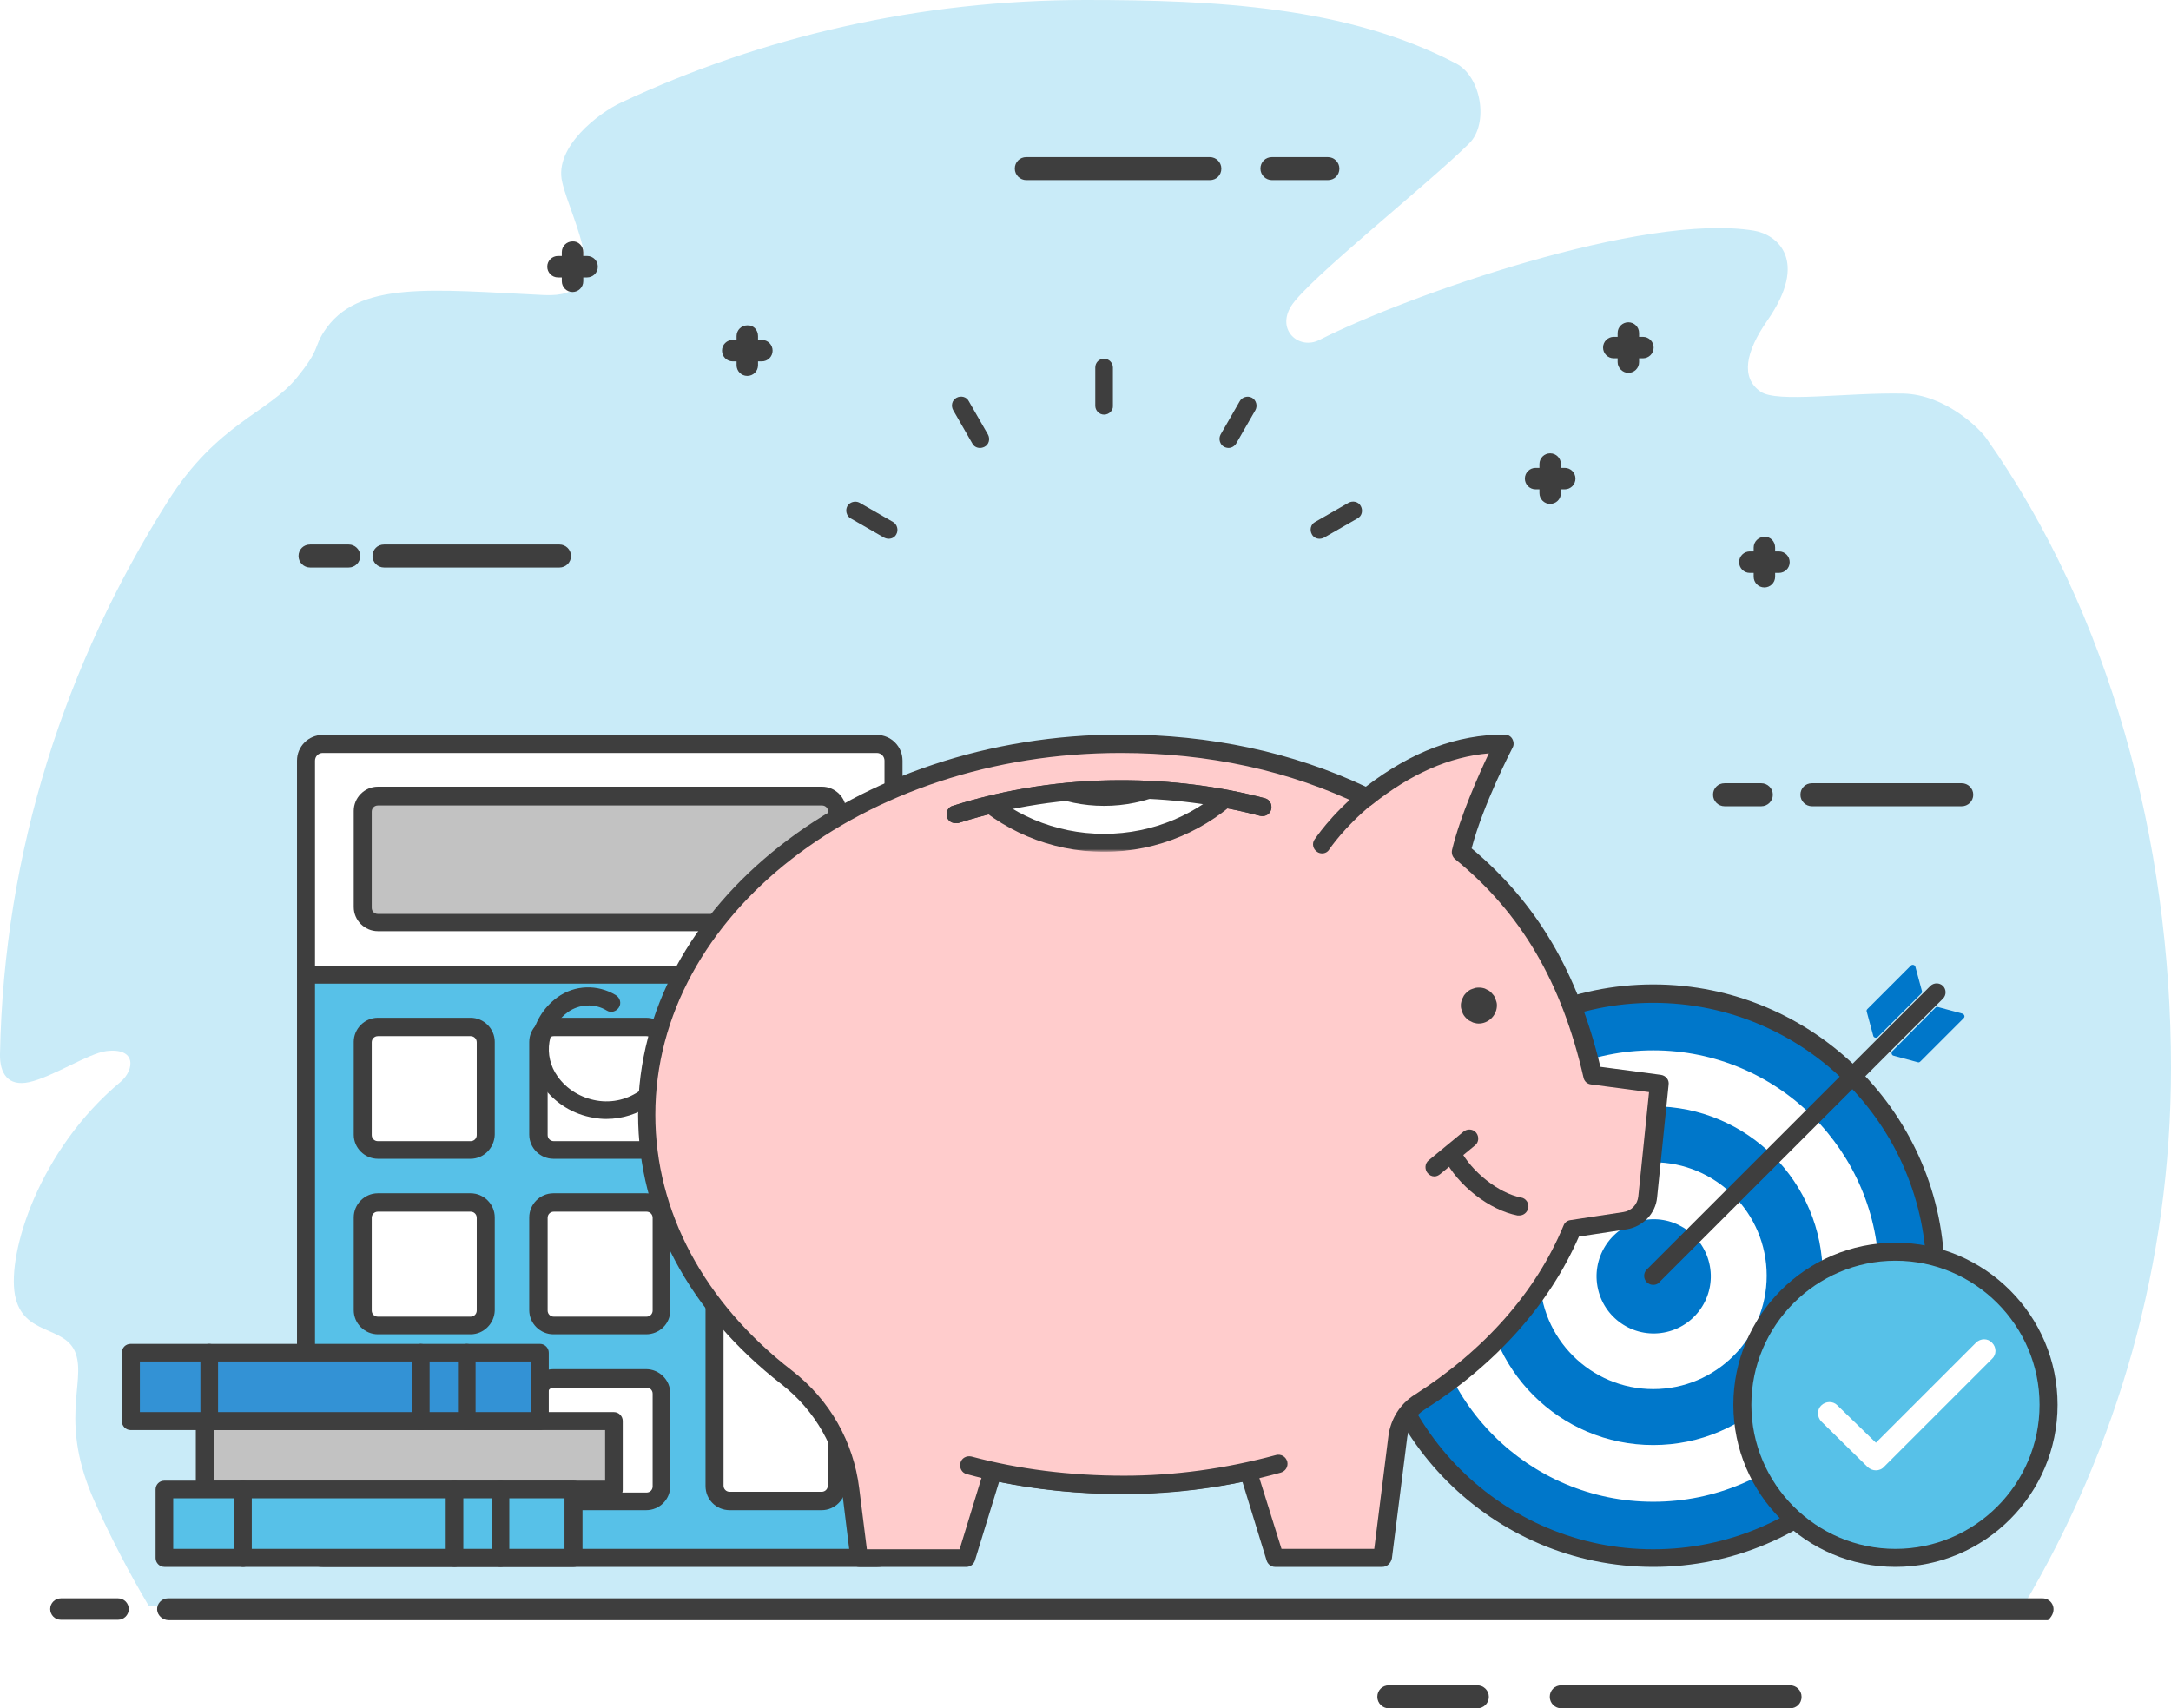 <?xml version="1.0" encoding="utf-8"?>
<!-- Generator: Adobe Illustrator 23.0.3, SVG Export Plug-In . SVG Version: 6.00 Build 0)  -->
<svg version="1.1" id="Layer_1" xmlns="http://www.w3.org/2000/svg" xmlns:xlink="http://www.w3.org/1999/xlink" x="0px" y="0px"
	 viewBox="0 0 566.5 445.8" style="enable-background:new 0 0 566.5 445.8;" xml:space="preserve">
<style type="text/css">
	.st0{fill:#F2F2F2;}
	.st1{fill:#FFFFFF;}
	.st2{opacity:0.83;fill:#0077CA;}
	.st3{fill:#1A3E6F;}
	.st4{fill:#2276BC;}
	.st5{fill:#58C0E7;}
	.st6{fill:#0077CA;}
	.st7{fill:#768BA9;}
	.st8{fill:none;stroke:#FFFFFF;stroke-width:0.73;stroke-miterlimit:10;}
	.st9{fill:#2276BC;stroke:#FFFFFF;stroke-width:0.819;stroke-miterlimit:10;}
	.st10{fill:none;stroke:#FFFFFF;stroke-width:0.805;}
	.st11{fill:#3E3E3E;}
	.st12{fill:none;stroke:#0077CA;stroke-width:9;stroke-miterlimit:10;}
	.st13{fill:#003C71;}
	.st14{fill:#FFFFFF;stroke:#C2C2C2;stroke-miterlimit:10;}
	.st15{fill:#666666;}
	.st16{fill:#FFFFFF;stroke:#3E3E3E;stroke-width:1.052;stroke-miterlimit:10;}
	.st17{fill:#E8E8E9;}
	.st18{fill:none;stroke:#3E3E3E;stroke-width:4.75;stroke-miterlimit:10;}
	.st19{fill:none;stroke:#3E3E3E;stroke-width:4.75;stroke-linecap:round;stroke-miterlimit:10;}
	.st20{fill:#E8E8E9;stroke:#3E3E3E;stroke-width:4.75;stroke-linejoin:round;stroke-miterlimit:10;}
	.st21{fill:none;stroke:#3E3E3E;stroke-width:4.75;stroke-linecap:round;stroke-linejoin:round;stroke-miterlimit:10;}
	.st22{fill:#FFFFFF;stroke:#3E3E3E;stroke-width:4.75;stroke-miterlimit:10;}
	.st23{fill:#57C1E8;stroke:#3E3E3E;stroke-width:4.75;stroke-linejoin:round;stroke-miterlimit:10;}
	.st24{fill:#57C1E8;}
	.st25{fill:none;stroke:#BBBFC3;stroke-width:4.75;stroke-miterlimit:10;}
	.st26{fill:#BBBFC3;}
	.st27{fill-rule:evenodd;clip-rule:evenodd;fill:#FFFFFF;}
	.st28{fill:none;stroke:#0077CA;stroke-width:3.5;stroke-miterlimit:10;}
	.st29{fill:#C9EBF8;}
	.st30{fill:#C0D44C;stroke:#3E3E3E;stroke-width:3.839;stroke-miterlimit:10;}
	.st31{fill:#D5E962;stroke:#3E3E3E;stroke-width:3.839;stroke-miterlimit:10;}
	.st32{fill:none;stroke:#3E3E3E;stroke-width:3.839;stroke-miterlimit:10;}
	.st33{fill:#CDD5D7;stroke:#3E3E3E;stroke-width:3.839;stroke-miterlimit:10;}
	.st34{fill:#CDD5D7;stroke:#3E3E3E;stroke-width:4.233;stroke-linecap:round;stroke-linejoin:round;stroke-miterlimit:10;}
	.st35{fill:none;stroke:#3E3E3E;stroke-width:3.836;stroke-miterlimit:10;}
	.st36{fill:#A6DAE9;stroke:#3E3E3E;stroke-width:3.836;stroke-miterlimit:10;}
	.st37{fill:#57C1E8;stroke:#3E3E3E;stroke-width:3.836;stroke-linejoin:round;stroke-miterlimit:10;}
	.st38{fill:#57C1E8;stroke:#3E3E3E;stroke-width:3.836;stroke-miterlimit:10;}
	.st39{fill:#FFFFFF;stroke:#3E3E3E;stroke-width:3.836;stroke-miterlimit:10;}
	.st40{fill:#F7F8FC;stroke:#3E3E3E;stroke-width:2.971;stroke-linecap:round;stroke-linejoin:bevel;stroke-miterlimit:10;}
	.st41{fill:none;stroke:#3E3E3E;stroke-width:2.971;stroke-linecap:round;stroke-miterlimit:10;}
	.st42{fill:#C2C2C2;stroke:#3E3E3E;stroke-width:4.233;stroke-miterlimit:10;}
	.st43{fill:#FFFFFF;stroke:#3E3E3E;stroke-width:4.233;stroke-miterlimit:10;}
	.st44{fill:#CDD5D7;stroke:#3E3E3E;stroke-width:4.233;stroke-linejoin:round;stroke-miterlimit:10;}
	.st45{fill:#969696;stroke:#3E3E3E;stroke-width:4.233;stroke-linecap:round;stroke-linejoin:round;stroke-miterlimit:10;}
	.st46{fill:none;stroke:#3E3E3E;stroke-width:5.915;stroke-linecap:round;}
	.st47{fill:#0077CA;stroke:#3E3E3E;stroke-width:4.349;stroke-linecap:round;stroke-linejoin:round;}
	.st48{fill:#C3E8FA;stroke:#3E3E3E;stroke-width:4.349;stroke-linecap:round;stroke-linejoin:round;}
	.st49{fill:#FFFFFF;stroke:#3E3E3E;stroke-width:4.349;stroke-linecap:round;stroke-linejoin:round;}
	.st50{fill:none;stroke:#3E3E3E;stroke-width:4.349;stroke-linecap:round;stroke-linejoin:round;}
	.st51{fill:#CDD5D7;stroke:#3E3E3E;stroke-width:4.349;stroke-linecap:round;stroke-linejoin:round;}
	.st52{fill:#57C1E8;stroke:#3E3E3E;stroke-width:4.349;stroke-linecap:round;stroke-linejoin:round;}
	.st53{fill:#FFDC69;stroke:#3E3E3E;stroke-width:4.349;stroke-linecap:round;stroke-linejoin:round;}
	.st54{fill:#FFFFFF;stroke:#3E3E3E;stroke-width:4.233;stroke-linecap:round;stroke-linejoin:round;stroke-miterlimit:10;}
	.st55{fill:#FFFFFF;stroke:#3E3E3E;stroke-width:4.205;stroke-miterlimit:10;}
	.st56{fill:#0077CA;stroke:#3E3E3E;stroke-width:4.205;stroke-miterlimit:10;}
	.st57{fill:none;stroke:#3E3E3E;stroke-width:4.205;stroke-miterlimit:10;}
	.st58{fill:#C0D44C;}
	.st59{fill:#D5E962;}
	.st60{fill:#CDD5D7;}
	.st61{fill:#A6DAE9;}
	.st62{fill:#F7F8FC;}
	.st63{fill:#C2C2C2;}
	.st64{fill:#969696;}
	.st65{fill:#C3E8FA;}
	.st66{fill:#FFDC69;}
	.st67{display:none;fill:none;stroke:#FF4F2F;stroke-width:2.437;stroke-miterlimit:10;}
	.st68{fill:none;stroke:#0077CA;stroke-width:4;stroke-miterlimit:10;}
	.st69{fill:none;}
	.st70{fill:#0077CA;stroke:#0077CA;stroke-width:0.5;stroke-miterlimit:10;}
	.st71{fill:#3392D5;}
	.st72{fill:none;stroke:#FFFFFF;stroke-width:5.682;stroke-miterlimit:10;}
	.st73{fill:#FFFFFF;stroke:#003C71;stroke-width:5.259;stroke-miterlimit:10;}
	.st74{fill:#57C1E8;stroke:#003C71;stroke-width:5.259;stroke-miterlimit:10;}
	.st75{fill:#FF7A7A;}
	.st76{fill:#01DEE9;}
	.st77{fill:none;stroke:#57C1E8;stroke-width:5.259;stroke-linecap:round;stroke-linejoin:round;stroke-miterlimit:10;}
	.st78{fill:none;stroke:#3E3E3E;stroke-width:4.69;stroke-linecap:round;stroke-linejoin:round;stroke-miterlimit:10;}
	.st79{opacity:0.9;fill:none;stroke:#FFD1CC;stroke-width:4.69;stroke-linecap:round;stroke-linejoin:round;stroke-miterlimit:10;}
	.st80{fill:#92CEF8;}
	.st81{fill:#C2C2C2;stroke:#3E3E3E;stroke-width:4.69;stroke-linecap:round;stroke-linejoin:round;stroke-miterlimit:10;}
	.st82{fill:#FFD1D1;}
	.st83{fill:#FFCCCC;}
	.st84{fill:none;stroke:#3E3E3E;stroke-width:9.31;stroke-linecap:round;stroke-linejoin:round;stroke-miterlimit:10;}
	.st85{fill:none;stroke:#FFFFFF;stroke-width:6;stroke-linecap:round;stroke-linejoin:round;stroke-miterlimit:10;}
	.st86{filter:url(#Adobe_OpacityMaskFilter);}
	.st87{mask:url(#SVGID_3_);}
	.st88{opacity:0.9;fill:#FFD1CC;}
	.st89{filter:url(#Adobe_OpacityMaskFilter_1_);}
	.st90{mask:url(#SVGID_4_);}
	.st91{fill:none;stroke:#3E3E3E;stroke-width:4.75;stroke-linejoin:round;stroke-miterlimit:10;}
	.st92{fill:#57C1E8;stroke:#3E3E3E;stroke-width:4.75;stroke-linecap:round;stroke-miterlimit:10;}
	.st93{fill:none;stroke:#C2C2C2;stroke-width:4.75;stroke-miterlimit:10;}
	.st94{fill:#57C1E8;stroke:#3E3E3E;stroke-width:4.75;stroke-miterlimit:10;}
	.st95{fill-rule:evenodd;clip-rule:evenodd;fill:#C9EBF8;}
	.st96{fill-rule:evenodd;clip-rule:evenodd;fill:#F2F2F2;}
	.st97{fill-rule:evenodd;clip-rule:evenodd;fill:#C2C2C2;}
	.st98{fill:#3B3838;}
	.st99{fill-rule:evenodd;clip-rule:evenodd;fill:#0077CA;}
	.st100{fill-rule:evenodd;clip-rule:evenodd;fill:#E6E6E6;}
	.st101{fill-rule:evenodd;clip-rule:evenodd;fill:#999999;}
	.st102{fill:#3B3838;stroke:#3B3838;stroke-width:0.855;stroke-miterlimit:10;}
	.st103{fill:none;stroke:#295182;stroke-width:3.8;stroke-miterlimit:10;}
	.st104{fill:#FFFFFF;stroke:#295182;stroke-width:3.8;stroke-miterlimit:10;}
	.st105{fill:#295182;}
	.st106{fill:#A7D1EF;}
	.st107{fill:none;stroke:#295182;stroke-width:3.8;stroke-linecap:round;stroke-linejoin:round;stroke-miterlimit:10;}
	.st108{fill:none;stroke:#295182;stroke-width:3.8;stroke-linecap:round;stroke-miterlimit:10;}
	.st109{fill:#FFFFFF;stroke:#295182;stroke-width:3.8;stroke-linecap:round;stroke-linejoin:round;stroke-miterlimit:10;}
	.st110{fill:none;stroke:#BBBFC3;stroke-width:3.8;stroke-miterlimit:10;}
</style>
<g>
	<g>
		<path class="st29" d="M566.5,278.7c0-59.3-16.1-118.8-48.1-164.2c-2-2.9-10.9-11.5-21.7-11.8c-15.2-0.3-33,2.5-37.3-0.5
			c-5.2-3.6-4-10.3,1.8-18.6c10.9-15.7,2.5-22.4-3.5-23.4C429,55.4,367.4,77,344.3,88.7c-5.3,2.7-11.3-2.5-7.4-8.8
			c4.2-6.8,35.7-31.8,46.5-42.5c5.1-5.1,3.2-17.3-3.4-20.8C351.6,1.7,317.2,0,283.3,0C239.8,0,198.7,9.6,162,26.8
			c-5.6,2.6-17.5,11.5-15.3,20.7C149,57.6,161.2,77.9,142,77c-29.4-1.4-48.8-3.9-57.5,9.6c-2.7,4.2-0.9,4.4-7,11.9
			c-7.5,9.3-20.8,11.9-33.7,32.3C17.2,172.9,1,221.9,0,275.1c-0.1,5,2.1,8.5,7.6,7.3c6-1.3,15.5-7.5,20.1-8.1c8-1,7.4,4.9,3.8,8
			C10.1,300.1,1.9,327,3.9,337.9c2,10.9,13.3,7.8,15.9,15.4c2.6,7.6-4.5,17.8,5,38.8c4.2,9.3,8.9,18.4,14.1,27.1h489
			C552.4,377.9,566.5,329.9,566.5,278.7z"/>
	</g>
	<path class="st11" d="M385.5,445.8h-23.1c-1.6,0-3-1.3-3-3s1.3-3,3-3h23.1c1.6,0,3,1.3,3,3S387.1,445.8,385.5,445.8z"/>
	<path class="st11" d="M467.1,445.8h-59.7c-1.6,0-3-1.3-3-3s1.3-3,3-3h59.7c1.6,0,3,1.3,3,3S468.8,445.8,467.1,445.8z"/>
	<path class="st11" d="M533,417.1c2.5,0,4.2,3.2,1.4,5.7H44c-1.5,0-2.9-1.2-3-2.7c-0.1-1.6,1.2-3,2.8-3h411.5H533z"/>
	<path class="st11" d="M30.8,417.1c1.6,0,2.8,1.3,2.8,2.8c0,1.6-1.3,2.8-2.8,2.8H15.9c-1.6,0-2.8-1.3-2.8-2.8c0-1.6,1.3-2.8,2.8-2.8
		H30.8L30.8,417.1z"/>
	<path class="st11" d="M408.3,127.7h-1v1c0,1.6-1.3,2.8-2.8,2.8c-1.6,0-2.8-1.3-2.8-2.8v-1h-1c-1.6,0-2.8-1.3-2.8-2.8
		c0-1.6,1.3-2.8,2.8-2.8h1v-1c0-1.6,1.3-2.8,2.8-2.8c1.6,0,2.8,1.3,2.8,2.8v1h1c1.6,0,2.8,1.3,2.8,2.8
		C411.1,126.4,409.9,127.7,408.3,127.7L408.3,127.7z M197.8,87.7v1h1c1.6,0,2.8,1.3,2.8,2.8c0,1.6-1.3,2.8-2.8,2.8h-1v1
		c0,1.6-1.3,2.8-2.8,2.8c-1.6,0-2.8-1.3-2.8-2.8v-1h-1c-1.6,0-2.8-1.3-2.8-2.8c0-1.6,1.3-2.8,2.8-2.8h1v-1c0-1.6,1.3-2.8,2.8-2.8
		C196.6,84.8,197.8,86.1,197.8,87.7L197.8,87.7z M152.2,65.8v1h1c1.6,0,2.8,1.3,2.8,2.8c0,1.6-1.3,2.8-2.8,2.8h-1v1
		c0,1.6-1.3,2.8-2.8,2.8c-1.6,0-2.8-1.3-2.8-2.8v-1h-1c-1.6,0-2.8-1.3-2.8-2.8c0-1.6,1.3-2.8,2.8-2.8h1v-1c0-1.6,1.3-2.8,2.8-2.8
		C150.9,62.9,152.2,64.2,152.2,65.8L152.2,65.8z M427.7,86.9v1h1c1.6,0,2.8,1.3,2.8,2.8c0,1.6-1.3,2.8-2.8,2.8h-1v1
		c0,1.6-1.3,2.8-2.8,2.8s-2.8-1.3-2.8-2.8v-1h-1c-1.6,0-2.8-1.3-2.8-2.8c0-1.6,1.3-2.8,2.8-2.8h1v-1c0-1.6,1.3-2.8,2.8-2.8
		S427.7,85.3,427.7,86.9L427.7,86.9z M463.2,142.9v1h1c1.6,0,2.8,1.3,2.8,2.8c0,1.6-1.3,2.8-2.8,2.8h-1v1c0,1.6-1.3,2.8-2.8,2.8
		c-1.6,0-2.8-1.3-2.8-2.8v-1h-1c-1.6,0-2.8-1.3-2.8-2.8c0-1.6,1.3-2.8,2.8-2.8h1v-1c0-1.6,1.3-2.8,2.8-2.8
		C462,140,463.2,141.3,463.2,142.9L463.2,142.9z"/>
	<g>
		<path class="st11" d="M346.5,47h-14.6c-1.6,0-3-1.3-3-3s1.3-3,3-3h14.6c1.6,0,3,1.3,3,3S348.2,47,346.5,47z"/>
		<path class="st11" d="M315.7,47h-47.9c-1.6,0-3-1.3-3-3s1.3-3,3-3h47.9c1.6,0,3,1.3,3,3S317.4,47,315.7,47z"/>
	</g>
	<g>
		<path class="st11" d="M459.6,210.4H450c-1.6,0-3-1.3-3-3s1.3-3,3-3h9.6c1.6,0,3,1.3,3,3S461.2,210.4,459.6,210.4z"/>
		<path class="st11" d="M511.9,210.4h-39.1c-1.6,0-3-1.3-3-3s1.3-3,3-3h39.1c1.6,0,3,1.3,3,3S513.5,210.4,511.9,210.4z"/>
	</g>
	<g>
		<path class="st11" d="M146,148.1h-45.8c-1.6,0-3-1.3-3-3s1.3-3,3-3H146c1.6,0,3,1.3,3,3S147.6,148.1,146,148.1z"/>
		<path class="st11" d="M91,148.1H80.9c-1.6,0-3-1.3-3-3s1.3-3,3-3H91c1.6,0,3,1.3,3,3S92.6,148.1,91,148.1z"/>
	</g>
	<g>
		<g>
			<g>
				<g>
					
						<ellipse transform="matrix(0.707 -0.707 0.707 0.707 -109.062 402.572)" class="st1" cx="431.4" cy="332.9" rx="73.6" ry="73.6"/>
					<path class="st6" d="M431.4,259.3c-40.7,0-73.6,33-73.6,73.6c0,40.7,33,73.6,73.6,73.6c40.7,0,73.6-33,73.6-73.6
						C505,292.3,472.1,259.3,431.4,259.3z M431.4,391.9c-32.5,0-58.9-26.4-58.9-58.9c0-32.5,26.4-58.9,58.9-58.9
						c32.5,0,58.9,26.4,58.9,58.9C490.4,365.5,464,391.9,431.4,391.9z"/>
					<path class="st6" d="M431.4,288.7c-24.4,0-44.2,19.8-44.2,44.2c0,24.4,19.8,44.2,44.2,44.2c24.4,0,44.2-19.8,44.2-44.2
						C475.7,308.5,455.9,288.7,431.4,288.7z M431.4,362.5c-16.3,0-29.6-13.2-29.6-29.6c0-16.3,13.2-29.6,29.6-29.6
						c16.3,0,29.6,13.2,29.6,29.6C461,349.3,447.7,362.5,431.4,362.5z"/>
					
						<ellipse transform="matrix(0.974 -0.228 0.228 0.974 -64.574 107.192)" class="st6" cx="431.4" cy="332.9" rx="14.9" ry="14.9"/>
					<path class="st11" d="M431.4,408.9c-41.9,0-76-34.1-76-76s34.1-76,76-76s76,34.1,76,76S473.3,408.9,431.4,408.9z M431.4,261.7
						c-39.3,0-71.3,32-71.3,71.3s32,71.3,71.3,71.3s71.3-32,71.3-71.3S470.7,261.7,431.4,261.7z"/>
					<path class="st88" d="M363,335.3c-1.3,0-2.3-1.1-2.3-2.3c0-23.6,11.7-45.5,31.3-58.7c1.1-0.7,2.5-0.4,3.3,0.6
						c0.7,1.1,0.4,2.5-0.6,3.3c-18.3,12.3-29.2,32.8-29.2,54.8C365.4,334.2,364.3,335.3,363,335.3z"/>
					<path class="st88" d="M396.7,276.3c-0.8,0-1.6-0.4-2-1.2c-0.7-1.1-0.3-2.6,0.8-3.2c2.3-1.4,4.8-2.6,7.3-3.8
						c1.2-0.5,2.6,0,3.1,1.2c0.5,1.2,0,2.6-1.2,3.1c-2.3,1-4.6,2.2-6.8,3.5C397.5,276.2,397.1,276.3,396.7,276.3z"/>
				</g>
				<g>
					<g>
						<path class="st11" d="M431.4,335.3c-0.6,0-1.2-0.2-1.7-0.7c-0.9-0.9-0.9-2.4,0-3.3l74-74c0.9-0.9,2.4-0.9,3.3,0s0.9,2.4,0,3.3
							l-74,74C432.6,335.1,432,335.3,431.4,335.3z"/>
						<path class="st6" d="M498.6,252l-11.3,11.3c-0.2,0.2-0.3,0.4-0.2,0.7l1.7,6.3c0.1,0.5,0.8,0.7,1.2,0.3l11.3-11.3
							c0.2-0.2,0.3-0.4,0.2-0.7l-1.7-6.3C499.7,251.8,499,251.6,498.6,252z"/>
						<path class="st6" d="M512.4,265.7L501.1,277c-0.2,0.2-0.4,0.3-0.7,0.2l-6.3-1.7c-0.5-0.1-0.7-0.8-0.3-1.2L505,263
							c0.2-0.2,0.4-0.3,0.7-0.2l6.3,1.7C512.6,264.7,512.8,265.3,512.4,265.7z"/>
					</g>
				</g>
			</g>
			<g>
				<path class="st1" d="M229.3,194.1H83.7c-2.1,0-3.9,1.7-3.9,3.9v56.4h153.3V198C233.2,195.9,231.5,194.1,229.3,194.1z"/>
				<path class="st24" d="M79.9,402.7c0,2.1,1.7,3.9,3.9,3.9h145.6c2.1,0,3.9-1.7,3.9-3.9V254.4H79.9V402.7z"/>
				<path class="st11" d="M228.9,408.9H84.2c-3.7,0-6.7-3-6.7-6.7V198.5c0-3.7,3-6.7,6.7-6.7h144.6c3.7,0,6.7,3,6.7,6.7v203.7
					C235.6,405.9,232.5,408.9,228.9,408.9z M84.2,196.5c-1.1,0-2,0.9-2,2v203.7c0,1.1,0.9,2,2,2h144.6c1.1,0,2-0.9,2-2V198.5
					c0-1.1-0.9-2-2-2H84.2z"/>
				<path class="st80" d="M214.5,240.7H98.6c-2.2,0-3.9-1.7-3.9-3.9v-25.1c0-2.2,1.7-3.9,3.9-3.9h115.9c2.2,0,3.9,1.7,3.9,3.9v25.1
					C218.4,238.9,216.6,240.7,214.5,240.7z"/>
				<path class="st1" d="M122.8,300H98.6c-2.2,0-3.9-1.7-3.9-3.9v-24.2c0-2.2,1.7-3.9,3.9-3.9h24.2c2.2,0,3.9,1.7,3.9,3.9v24.2
					C126.7,298.3,124.9,300,122.8,300z"/>
				<path class="st1" d="M168.6,300h-24.2c-2.2,0-3.9-1.7-3.9-3.9v-24.2c0-2.2,1.7-3.9,3.9-3.9h24.2c2.2,0,3.9,1.7,3.9,3.9v24.2
					C172.5,298.3,170.8,300,168.6,300z"/>
				<path class="st1" d="M214.5,300h-24.2c-2.2,0-3.9-1.7-3.9-3.9v-24.2c0-2.2,1.7-3.9,3.9-3.9h24.2c2.2,0,3.9,1.7,3.9,3.9v24.2
					C218.4,298.3,216.6,300,214.5,300z"/>
				<path class="st1" d="M122.8,345.9H98.6c-2.2,0-3.9-1.7-3.9-3.9v-24.2c0-2.2,1.7-3.9,3.9-3.9h24.2c2.2,0,3.9,1.7,3.9,3.9V342
					C126.7,344.1,124.9,345.9,122.8,345.9z"/>
				<path class="st1" d="M168.6,345.9h-24.2c-2.2,0-3.9-1.7-3.9-3.9v-24.2c0-2.2,1.7-3.9,3.9-3.9h24.2c2.2,0,3.9,1.7,3.9,3.9V342
					C172.5,344.1,170.8,345.9,168.6,345.9z"/>
				<path class="st1" d="M214.4,391.7h-24c-2.2,0-4-1.8-4-4v-69.9c0-2.2,1.8-4,4-4h24c2.2,0,4,1.8,4,4v69.9
					C218.4,389.9,216.6,391.7,214.4,391.7z"/>
				<path class="st1" d="M122.8,391.7H98.6c-2.2,0-3.9-1.7-3.9-3.9v-24.2c0-2.2,1.7-3.9,3.9-3.9h24.2c2.2,0,3.9,1.7,3.9,3.9v24.2
					C126.7,390,124.9,391.7,122.8,391.7z"/>
				<path class="st1" d="M168.6,391.7h-24.2c-2.2,0-3.9-1.7-3.9-3.9v-24.2c0-2.2,1.7-3.9,3.9-3.9h24.2c2.2,0,3.9,1.7,3.9,3.9v24.2
					C172.5,390,170.8,391.7,168.6,391.7z"/>
				<path class="st11" d="M233.2,256.7H79.9c-1.3,0-2.3-1.1-2.3-2.3s1-2.3,2.3-2.3h153.3c1.3,0,2.3,1.1,2.3,2.3
					S234.5,256.7,233.2,256.7z"/>
				<g>
					<path class="st63" d="M214.5,240.7H98.6c-2.2,0-3.9-1.7-3.9-3.9v-25.1c0-2.2,1.7-3.9,3.9-3.9h115.9c2.2,0,3.9,1.7,3.9,3.9v25.1
						C218.4,238.9,216.6,240.7,214.5,240.7z"/>
					<path class="st11" d="M214.5,243H98.6c-3.4,0-6.3-2.8-6.3-6.3v-25.1c0-3.4,2.8-6.3,6.3-6.3h115.9c3.4,0,6.3,2.8,6.3,6.3v25.1
						C220.7,240.2,217.9,243,214.5,243z M98.6,210.2c-0.9,0-1.6,0.7-1.6,1.6v25.1c0,0.9,0.7,1.6,1.6,1.6h115.9
						c0.9,0,1.6-0.7,1.6-1.6v-25.1c0-0.9-0.7-1.6-1.6-1.6H98.6z"/>
				</g>
				<path class="st11" d="M122.8,302.4H98.6c-3.4,0-6.3-2.8-6.3-6.3v-24.2c0-3.4,2.8-6.3,6.3-6.3h24.2c3.4,0,6.3,2.8,6.3,6.3v24.2
					C129,299.6,126.2,302.4,122.8,302.4z M98.6,270.4c-0.9,0-1.6,0.7-1.6,1.6v24.2c0,0.9,0.7,1.6,1.6,1.6h24.2
					c0.9,0,1.6-0.7,1.6-1.6v-24.2c0-0.9-0.7-1.6-1.6-1.6H98.6z"/>
				<path class="st11" d="M168.6,302.4h-24.2c-3.4,0-6.3-2.8-6.3-6.3v-24.2c0-3.4,2.8-6.3,6.3-6.3h24.2c3.4,0,6.3,2.8,6.3,6.3v24.2
					C174.9,299.6,172.1,302.4,168.6,302.4z M144.5,270.4c-0.9,0-1.6,0.7-1.6,1.6v24.2c0,0.9,0.7,1.6,1.6,1.6h24.2
					c0.9,0,1.6-0.7,1.6-1.6v-24.2c0-0.9-0.7-1.6-1.6-1.6H144.5z"/>
				<path class="st11" d="M214.5,302.4h-24.2c-3.4,0-6.3-2.8-6.3-6.3v-24.2c0-3.4,2.8-6.3,6.3-6.3h24.2c3.4,0,6.3,2.8,6.3,6.3v24.2
					C220.7,299.6,217.9,302.4,214.5,302.4z M190.3,270.4c-0.9,0-1.6,0.7-1.6,1.6v24.2c0,0.9,0.7,1.6,1.6,1.6h24.2
					c0.9,0,1.6-0.7,1.6-1.6v-24.2c0-0.9-0.7-1.6-1.6-1.6H190.3z"/>
				<path class="st11" d="M122.8,348.2H98.6c-3.4,0-6.3-2.8-6.3-6.3v-24.2c0-3.4,2.8-6.3,6.3-6.3h24.2c3.4,0,6.3,2.8,6.3,6.3V342
					C129,345.4,126.2,348.2,122.8,348.2z M98.6,316.2c-0.9,0-1.6,0.7-1.6,1.6V342c0,0.9,0.7,1.6,1.6,1.6h24.2c0.9,0,1.6-0.7,1.6-1.6
					v-24.2c0-0.9-0.7-1.6-1.6-1.6H98.6z"/>
				<path class="st11" d="M168.6,348.2h-24.2c-3.4,0-6.3-2.8-6.3-6.3v-24.2c0-3.4,2.8-6.3,6.3-6.3h24.2c3.4,0,6.3,2.8,6.3,6.3V342
					C174.9,345.4,172.1,348.2,168.6,348.2z M144.5,316.2c-0.9,0-1.6,0.7-1.6,1.6V342c0,0.9,0.7,1.6,1.6,1.6h24.2
					c0.9,0,1.6-0.7,1.6-1.6v-24.2c0-0.9-0.7-1.6-1.6-1.6H144.5z"/>
				<path class="st11" d="M214.4,394.1h-24c-3.5,0-6.3-2.8-6.3-6.3v-69.9c0-3.5,2.8-6.3,6.3-6.3h24c3.5,0,6.3,2.8,6.3,6.3v69.9
					C220.7,391.2,217.9,394.1,214.4,394.1z M190.4,316.2c-0.9,0-1.6,0.7-1.6,1.6v69.9c0,0.9,0.7,1.6,1.6,1.6h24
					c0.9,0,1.6-0.7,1.6-1.6v-69.9c0-0.9-0.7-1.6-1.6-1.6H190.4z"/>
				<path class="st11" d="M122.8,394.1H98.6c-3.4,0-6.3-2.8-6.3-6.3v-24.2c0-3.4,2.8-6.3,6.3-6.3h24.2c3.4,0,6.3,2.8,6.3,6.3v24.2
					C129,391.3,126.2,394.1,122.8,394.1z M98.6,362.1c-0.9,0-1.6,0.7-1.6,1.6v24.2c0,0.9,0.7,1.6,1.6,1.6h24.2
					c0.9,0,1.6-0.7,1.6-1.6v-24.2c0-0.9-0.7-1.6-1.6-1.6H98.6z"/>
				<path class="st11" d="M168.6,394.1h-24.2c-3.4,0-6.3-2.8-6.3-6.3v-24.2c0-3.4,2.8-6.3,6.3-6.3h24.2c3.4,0,6.3,2.8,6.3,6.3v24.2
					C174.9,391.3,172.1,394.1,168.6,394.1z M144.5,362.1c-0.9,0-1.6,0.7-1.6,1.6v24.2c0,0.9,0.7,1.6,1.6,1.6h24.2
					c0.9,0,1.6-0.7,1.6-1.6v-24.2c0-0.9-0.7-1.6-1.6-1.6H144.5z"/>
			</g>
			<g>
				<g>
					<g>
						
							<rect x="97.9" y="326.4" transform="matrix(-1.836970e-16 1 -1 -1.836970e-16 486.602 272.932)" class="st1" width="17.9" height="106.8"/>
						<path class="st11" d="M73.9,391c-1.3,0-2.3-1.1-2.3-2.3v-17.9c0-1.3,1-2.3,2.3-2.3s2.3,1.1,2.3,2.3v17.9
							C76.3,390,75.2,391,73.9,391z"/>
						<path class="st11" d="M141.2,391c-1.3,0-2.3-1.1-2.3-2.3v-17.9c0-1.3,1-2.3,2.3-2.3s2.3,1.1,2.3,2.3v17.9
							C143.5,390,142.5,391,141.2,391z"/>
						<path class="st11" d="M129.2,391c-1.3,0-2.3-1.1-2.3-2.3v-17.9c0-1.3,1-2.3,2.3-2.3c1.3,0,2.3,1.1,2.3,2.3v17.9
							C131.5,390,130.5,391,129.2,391z"/>
						<g>
							
								<rect x="97.9" y="326.4" transform="matrix(-1.836970e-16 1 -1 -1.836970e-16 486.602 272.932)" class="st63" width="17.9" height="106.8"/>
							<path class="st11" d="M160.2,391H53.4c-1.3,0-2.3-1.1-2.3-2.3v-17.9c0-1.3,1-2.3,2.3-2.3h106.8c1.3,0,2.3,1.1,2.3,2.3v17.9
								C162.6,390,161.5,391,160.2,391z M55.8,386.4h102.1v-13.2H55.8V386.4z"/>
						</g>
					</g>
					<g>
						
							<rect x="78.6" y="308.5" transform="matrix(-1.836970e-16 1 -1 -1.836970e-16 449.416 274.4)" class="st71" width="17.9" height="106.8"/>
						<path class="st11" d="M54.6,373.2c-1.3,0-2.3-1.1-2.3-2.3V353c0-1.3,1-2.3,2.3-2.3s2.3,1.1,2.3,2.3v17.9
							C57,372.1,55.9,373.2,54.6,373.2z"/>
						<path class="st11" d="M121.8,373.2c-1.3,0-2.3-1.1-2.3-2.3V353c0-1.3,1-2.3,2.3-2.3s2.3,1.1,2.3,2.3v17.9
							C124.2,372.1,123.1,373.2,121.8,373.2z"/>
						<path class="st11" d="M109.8,373.2c-1.3,0-2.3-1.1-2.3-2.3V353c0-1.3,1-2.3,2.3-2.3s2.3,1.1,2.3,2.3v17.9
							C112.2,372.1,111.1,373.2,109.8,373.2z"/>
						<path class="st11" d="M140.9,373.2H34.1c-1.3,0-2.3-1.1-2.3-2.3V353c0-1.3,1-2.3,2.3-2.3h106.8c1.3,0,2.3,1.1,2.3,2.3v17.9
							C143.3,372.1,142.2,373.2,140.9,373.2z M36.5,368.5h102.1v-13.2H36.5V368.5z"/>
					</g>
					<g>
						
							<rect x="87.3" y="344.2" transform="matrix(-1.836970e-16 1 -1 -1.836970e-16 493.886 301.367)" class="st24" width="17.9" height="106.8"/>
						<path class="st11" d="M63.4,408.9c-1.3,0-2.3-1.1-2.3-2.3v-17.9c0-1.3,1-2.3,2.3-2.3s2.3,1.1,2.3,2.3v17.9
							C65.7,407.9,64.7,408.9,63.4,408.9z"/>
						<path class="st11" d="M130.6,408.9c-1.3,0-2.3-1.1-2.3-2.3v-17.9c0-1.3,1-2.3,2.3-2.3s2.3,1.1,2.3,2.3v17.9
							C132.9,407.9,131.9,408.9,130.6,408.9z"/>
						<path class="st11" d="M118.6,408.9c-1.3,0-2.3-1.1-2.3-2.3v-17.9c0-1.3,1-2.3,2.3-2.3s2.3,1.1,2.3,2.3v17.9
							C120.9,407.9,119.9,408.9,118.6,408.9z"/>
						<path class="st11" d="M149.7,408.9H42.9c-1.3,0-2.3-1.1-2.3-2.3v-17.9c0-1.3,1-2.3,2.3-2.3h106.8c1.3,0,2.3,1.1,2.3,2.3v17.9
							C152,407.9,151,408.9,149.7,408.9z M45.2,404.2h102.1V391H45.2V404.2z"/>
					</g>
				</g>
			</g>
			<g>
				<g>
					<g>
						<g>
							<path class="st83" d="M415.5,280.6c-5.3-23.4-15.4-42.9-34.3-58.3c2.8-12,11.2-28.2,11.2-28.2c-13.8,0-25.6,5.9-35.9,14
								c-18.9-9.1-40.4-14-64.1-14c-68.4,0-123.8,43.3-123.8,96.7c0,26.8,14,51.1,36.6,68.7c9.2,7.1,15.2,17.6,16.6,29.1l2.2,17.9
								h28l6.9-22.5c10.6,2.3,21.8,3.6,33.4,3.6c11.6,0,22.7-1.2,33.4-3.6l6.9,22.5h28l4-31.6c0.5-3.7,2.5-7,5.7-9
								c18.3-11.6,32.3-27.3,39.8-45.2l13.8-2.1c3.2-0.5,5.6-3,5.9-6.2l3-29.4L415.5,280.6z"/>
						</g>
						<g>
							<path class="st11" d="M385.9,267.1c-0.3,0-0.6,0-0.9-0.1s-0.6-0.1-0.9-0.3c-0.3-0.1-0.5-0.3-0.8-0.4
								c-0.3-0.2-0.5-0.4-0.7-0.6c-0.2-0.2-0.4-0.4-0.6-0.7c-0.2-0.3-0.3-0.5-0.4-0.8c-0.1-0.3-0.2-0.6-0.3-0.9
								c-0.1-0.3-0.1-0.6-0.1-0.9c0-0.3,0-0.6,0.1-0.9c0.1-0.3,0.1-0.6,0.3-0.9c0.1-0.3,0.3-0.5,0.4-0.8c0.2-0.3,0.4-0.5,0.6-0.7
								c0.2-0.2,0.5-0.4,0.7-0.6c0.3-0.2,0.5-0.3,0.8-0.4c0.3-0.1,0.6-0.2,0.9-0.3c0.6-0.1,1.2-0.1,1.8,0c0.3,0.1,0.6,0.1,0.9,0.3
								c0.3,0.1,0.5,0.3,0.8,0.4c0.3,0.2,0.5,0.4,0.7,0.6c0.2,0.2,0.4,0.5,0.6,0.7c0.2,0.3,0.3,0.5,0.4,0.8c0.1,0.3,0.2,0.6,0.3,0.9
								c0.1,0.3,0.1,0.6,0.1,0.9c0,1.2-0.5,2.4-1.4,3.3C388.3,266.6,387.1,267.1,385.9,267.1z"/>
							<path class="st11" d="M249.3,214.8c-1,0-1.9-0.6-2.2-1.6c-0.4-1.2,0.3-2.6,1.5-2.9c13.9-4.4,28.7-6.7,43.9-6.7
								c13.1,0,25.7,1.6,37.5,4.7c1.3,0.3,2,1.6,1.7,2.9c-0.3,1.3-1.6,2-2.9,1.7c-11.4-3-23.6-4.6-36.3-4.6c-14.7,0-29,2.2-42.5,6.5
								C249.7,214.8,249.5,214.8,249.3,214.8z"/>
							<path class="st11" d="M158.2,292c-1.1,0-2.2-0.1-3.3-0.3c-5.4-0.9-10-3.8-13.2-8.1c-5.4-7.5-3.7-17.9,3.7-23.3
								c4.5-3.3,10.5-3.5,15.3-0.6c1.1,0.7,1.5,2.1,0.8,3.2s-2.1,1.5-3.2,0.8c-3.1-1.9-7.1-1.7-10.1,0.4c-5.4,3.9-6.6,11.4-2.7,16.8
								c2.4,3.4,6.1,5.6,10.2,6.3c4.1,0.7,8.2-0.3,11.6-2.8c1-0.8,2.5-0.5,3.3,0.5c0.8,1,0.5,2.5-0.5,3.3
								C166.5,290.7,162.4,292,158.2,292z"/>
							<g>
								<path class="st11" d="M396.4,317.2c-0.1,0-0.3,0-0.4,0c-7.3-1.4-15.6-7.8-19.2-15c-0.6-1.2-0.1-2.6,1-3.2
									c1.2-0.6,2.6-0.1,3.2,1c3,5.8,10.1,11.4,15.9,12.5c1.3,0.2,2.1,1.5,1.9,2.7C398.5,316.5,397.5,317.2,396.4,317.2z"/>
								<path class="st11" d="M374.3,307c-0.7,0-1.3-0.3-1.8-0.9c-0.8-1-0.7-2.5,0.3-3.3l9.1-7.5c1-0.8,2.5-0.7,3.3,0.3
									s0.7,2.5-0.3,3.3l-9.1,7.5C375.3,306.8,374.8,307,374.3,307z"/>
							</g>
							<g>
								<path class="st11" d="M360.7,408.9h-28c-1,0-1.9-0.7-2.2-1.7l-6.3-20.5c-20.7,4.2-42.8,4.2-63.5,0l-6.3,20.5
									c-0.3,1-1.2,1.7-2.2,1.7h-28c-1.2,0-2.2-0.9-2.3-2.1l-2.2-17.9c-1.4-11-7-20.8-15.7-27.6c-24.2-18.8-37.5-43.8-37.5-70.5
									c0-54.6,56.6-99.1,126.1-99.1c23.2,0,44.7,4.6,63.8,13.6c12-9.2,23.8-13.6,36.2-13.6c0.8,0,1.6,0.4,2,1.1s0.5,1.6,0.1,2.3
									c-0.1,0.2-7.7,14.8-10.7,26.3c17,14.2,27.7,32.4,33.6,57l15.8,2.1c1.3,0.2,2.2,1.3,2,2.6l-3,29.4c-0.4,4.2-3.7,7.6-7.9,8.3
									l-12.5,1.9c-7.7,17.7-21.6,33.3-40.2,45.1c-2.6,1.6-4.2,4.3-4.6,7.3l-4,31.6C362.9,408,361.9,408.9,360.7,408.9z
									 M334.4,404.2h24.2l3.7-29.5c0.6-4.4,3-8.3,6.8-10.7c18.2-11.6,31.7-26.8,38.9-44.2c0.3-0.8,1-1.3,1.8-1.4l13.8-2.1
									c2.1-0.3,3.7-2,3.9-4.1l2.8-27.2l-15.1-2c-1-0.1-1.8-0.8-2-1.8c-5.7-24.9-16.3-43-33.5-57c-0.7-0.6-1-1.5-0.8-2.4
									c2.1-8.8,7-19.7,9.6-25.2c-10.3,0.9-20.3,5.3-30.5,13.4c-0.7,0.6-1.7,0.7-2.5,0.3c-18.9-9.2-40.1-13.8-63.1-13.8
									c-67,0-121.4,42.3-121.4,94.4c0,25.2,12.7,49,35.7,66.8c9.8,7.6,16,18.5,17.5,30.7l2,15.9h24.2l6.4-20.9
									c0.4-1.2,1.6-1.9,2.7-1.6c21.3,4.7,44.4,4.7,65.7,0c1.2-0.3,2.4,0.4,2.7,1.6L334.4,404.2z"/>
								<path class="st11" d="M345,222.7c-0.4,0-0.9-0.1-1.3-0.4c-1.1-0.7-1.4-2.2-0.7-3.2c0.2-0.2,4-6.2,12-12.8
									c1-0.8,2.5-0.7,3.3,0.3c0.8,1,0.7,2.5-0.3,3.3c-7.4,6.1-11,11.6-11.1,11.7C346.5,222.3,345.8,222.7,345,222.7z"/>
								<path class="st11" d="M293.3,389.9c-14.5,0-28.3-1.7-41-5.2c-1.3-0.3-2-1.6-1.7-2.9c0.3-1.3,1.6-2,2.9-1.7
									c12.3,3.3,25.7,5,39.8,5c13.1,0,26.4-1.8,39.7-5.4c1.3-0.3,2.5,0.4,2.9,1.7c0.3,1.3-0.4,2.5-1.7,2.9
									C320.5,388.1,306.8,389.9,293.3,389.9z"/>
							</g>
						</g>
					</g>
				</g>
			</g>
			<g>
				<g>
					<circle class="st24" cx="494.6" cy="366.6" r="39.9"/>
					<path class="st11" d="M494.6,408.9c-23.3,0-42.3-19-42.3-42.3c0-23.3,19-42.3,42.3-42.3c23.3,0,42.3,19,42.3,42.3
						C536.9,389.9,517.9,408.9,494.6,408.9z M494.6,329c-20.7,0-37.6,16.9-37.6,37.6s16.9,37.6,37.6,37.6
						c20.7,0,37.6-16.9,37.6-37.6S515.3,329,494.6,329z"/>
					<path class="st1" d="M489.5,383.7c-0.8,0-1.5-0.3-2.1-0.8L475.3,371c-1.2-1.2-1.2-3.1-0.1-4.2c1.2-1.2,3.1-1.2,4.2-0.1
						l10.1,9.8l26.1-26.1c1.2-1.2,3.1-1.2,4.2,0c1.2,1.2,1.2,3.1,0,4.2l-28.1,28.1C491.1,383.4,490.3,383.7,489.5,383.7z"/>
				</g>
			</g>
			<g>
				<defs>
					<filter id="Adobe_OpacityMaskFilter" filterUnits="userSpaceOnUse" x="236.6" y="119.1" width="103.1" height="103.1">
						<feFlood  style="flood-color:white;flood-opacity:1" result="back"/>
						<feBlend  in="SourceGraphic" in2="back" mode="normal"/>
					</filter>
				</defs>
				<mask maskUnits="userSpaceOnUse" x="236.6" y="119.1" width="103.1" height="103.1" id="SVGID_2_">
					<g class="st86">
						<path d="M329.3,210.6c-11.6-3.1-23.9-4.7-36.9-4.7c-15.3,0-29.9,2.3-43.2,6.6v17.4h80.1V210.6z"/>
					</g>
				</mask>
				<g style="mask:url(#SVGID_2_);">
					<circle class="st1" cx="288.1" cy="170.7" r="49.2"/>
					<path class="st11" d="M288.1,222.3c-28.4,0-51.6-23.1-51.6-51.6c0-28.4,23.1-51.6,51.6-51.6c28.4,0,51.6,23.1,51.6,51.6
						C339.7,199.1,316.6,222.3,288.1,222.3z M288.1,123.8c-25.8,0-46.9,21-46.9,46.9s21,46.9,46.9,46.9s46.9-21,46.9-46.9
						S314,123.8,288.1,123.8z"/>
					<path class="st11" d="M288.1,210.3c-21.8,0-39.6-17.8-39.6-39.6s17.8-39.6,39.6-39.6s39.6,17.8,39.6,39.6
						S310,210.3,288.1,210.3z M288.1,135.8c-19.2,0-34.9,15.7-34.9,34.9s15.7,34.9,34.9,34.9S323,190,323,170.7
						S307.4,135.8,288.1,135.8z"/>
					<g>
						<path class="st11" d="M288.3,188.5c-5.4-0.1-9.9-2.7-12.7-5c-1-0.8-1.2-2.3-0.4-3.3c0.8-1,2.3-1.2,3.3-0.4
							c2.3,1.8,5.8,3.9,9.8,4c2.4,0,4.7-0.7,6.4-1.9c1.3-0.9,2.1-2.3,2.1-3.7c0-1.2-0.5-2.3-1.5-3.1c-1.9-1.5-4.5-2.1-7.2-2.6
							c-0.9-0.2-1.7-0.3-2.5-0.5c-6.1-1.5-9.8-5-9.7-9.5c0.1-5.1,5-8.8,9.7-9.4c5.1-0.6,10.2,0.9,13.7,4.2c0.9,0.9,1,2.4,0.1,3.3
							c-0.9,0.9-2.4,1-3.3,0.1c-2.4-2.3-6.2-3.4-9.9-3c-2.3,0.3-5.6,2.1-5.6,4.8c-0.1,3.1,4.7,4.5,6.1,4.8c0.8,0.2,1.6,0.3,2.4,0.5
							c3,0.6,6.5,1.3,9.3,3.6c2.2,1.8,3.3,4.2,3.3,6.9c-0.1,2.9-1.6,5.5-4.1,7.3C295,187.5,291.8,188.5,288.3,188.5z"/>
						<path class="st11" d="M288.1,157.6c-1.3,0-2.3-1.1-2.3-2.3v-4.5c0-1.3,1-2.3,2.3-2.3s2.3,1.1,2.3,2.3v4.5
							C290.5,156.6,289.4,157.6,288.1,157.6z"/>
						<path class="st11" d="M288.1,193c-1.3,0-2.3-1.1-2.3-2.3v-4.5c0-1.3,1-2.3,2.3-2.3s2.3,1.1,2.3,2.3v4.5
							C290.5,191.9,289.4,193,288.1,193z"/>
					</g>
				</g>
				<g>
					<path class="st11" d="M288.1,108.2c-1.3,0-2.3-1.1-2.3-2.3v-10c0-1.3,1-2.3,2.3-2.3s2.3,1.1,2.3,2.3v10
						C290.5,107.1,289.4,108.2,288.1,108.2z"/>
					<path class="st11" d="M255.7,116.9c-0.8,0-1.6-0.4-2-1.2l-5-8.7c-0.6-1.1-0.3-2.6,0.9-3.2c1.1-0.6,2.6-0.3,3.2,0.9l5,8.7
						c0.6,1.1,0.3,2.6-0.9,3.2C256.5,116.8,256.1,116.9,255.7,116.9z"/>
					<path class="st11" d="M231.9,140.6c-0.4,0-0.8-0.1-1.2-0.3l-8.7-5c-1.1-0.6-1.5-2.1-0.9-3.2c0.6-1.1,2.1-1.5,3.2-0.9l8.7,5
						c1.1,0.6,1.5,2.1,0.9,3.2C233.5,140.2,232.7,140.6,231.9,140.6z"/>
					<path class="st11" d="M320.6,116.9c-0.4,0-0.8-0.1-1.2-0.3c-1.1-0.6-1.5-2.1-0.9-3.2l5-8.7c0.6-1.1,2.1-1.5,3.2-0.9
						c1.1,0.6,1.5,2.1,0.9,3.2l-5,8.7C322.2,116.4,321.4,116.9,320.6,116.9z"/>
					<path class="st11" d="M344.3,140.6c-0.8,0-1.6-0.4-2-1.2c-0.6-1.1-0.3-2.6,0.9-3.2l8.7-5c1.1-0.6,2.6-0.3,3.2,0.9
						c0.6,1.1,0.3,2.6-0.9,3.2l-8.7,5C345.1,140.5,344.7,140.6,344.3,140.6z"/>
				</g>
				<path class="st11" d="M249.3,214.8c-1,0-1.9-0.6-2.2-1.6c-0.4-1.2,0.3-2.6,1.5-2.9c13.9-4.4,28.7-6.7,43.9-6.7
					c13.1,0,25.7,1.6,37.5,4.7c1.3,0.3,2,1.6,1.7,2.9c-0.3,1.3-1.6,2-2.9,1.7c-11.4-3-23.6-4.6-36.3-4.6c-14.7,0-29,2.2-42.5,6.5
					C249.7,214.8,249.5,214.8,249.3,214.8z"/>
			</g>
		</g>
	</g>
</g>
</svg>

